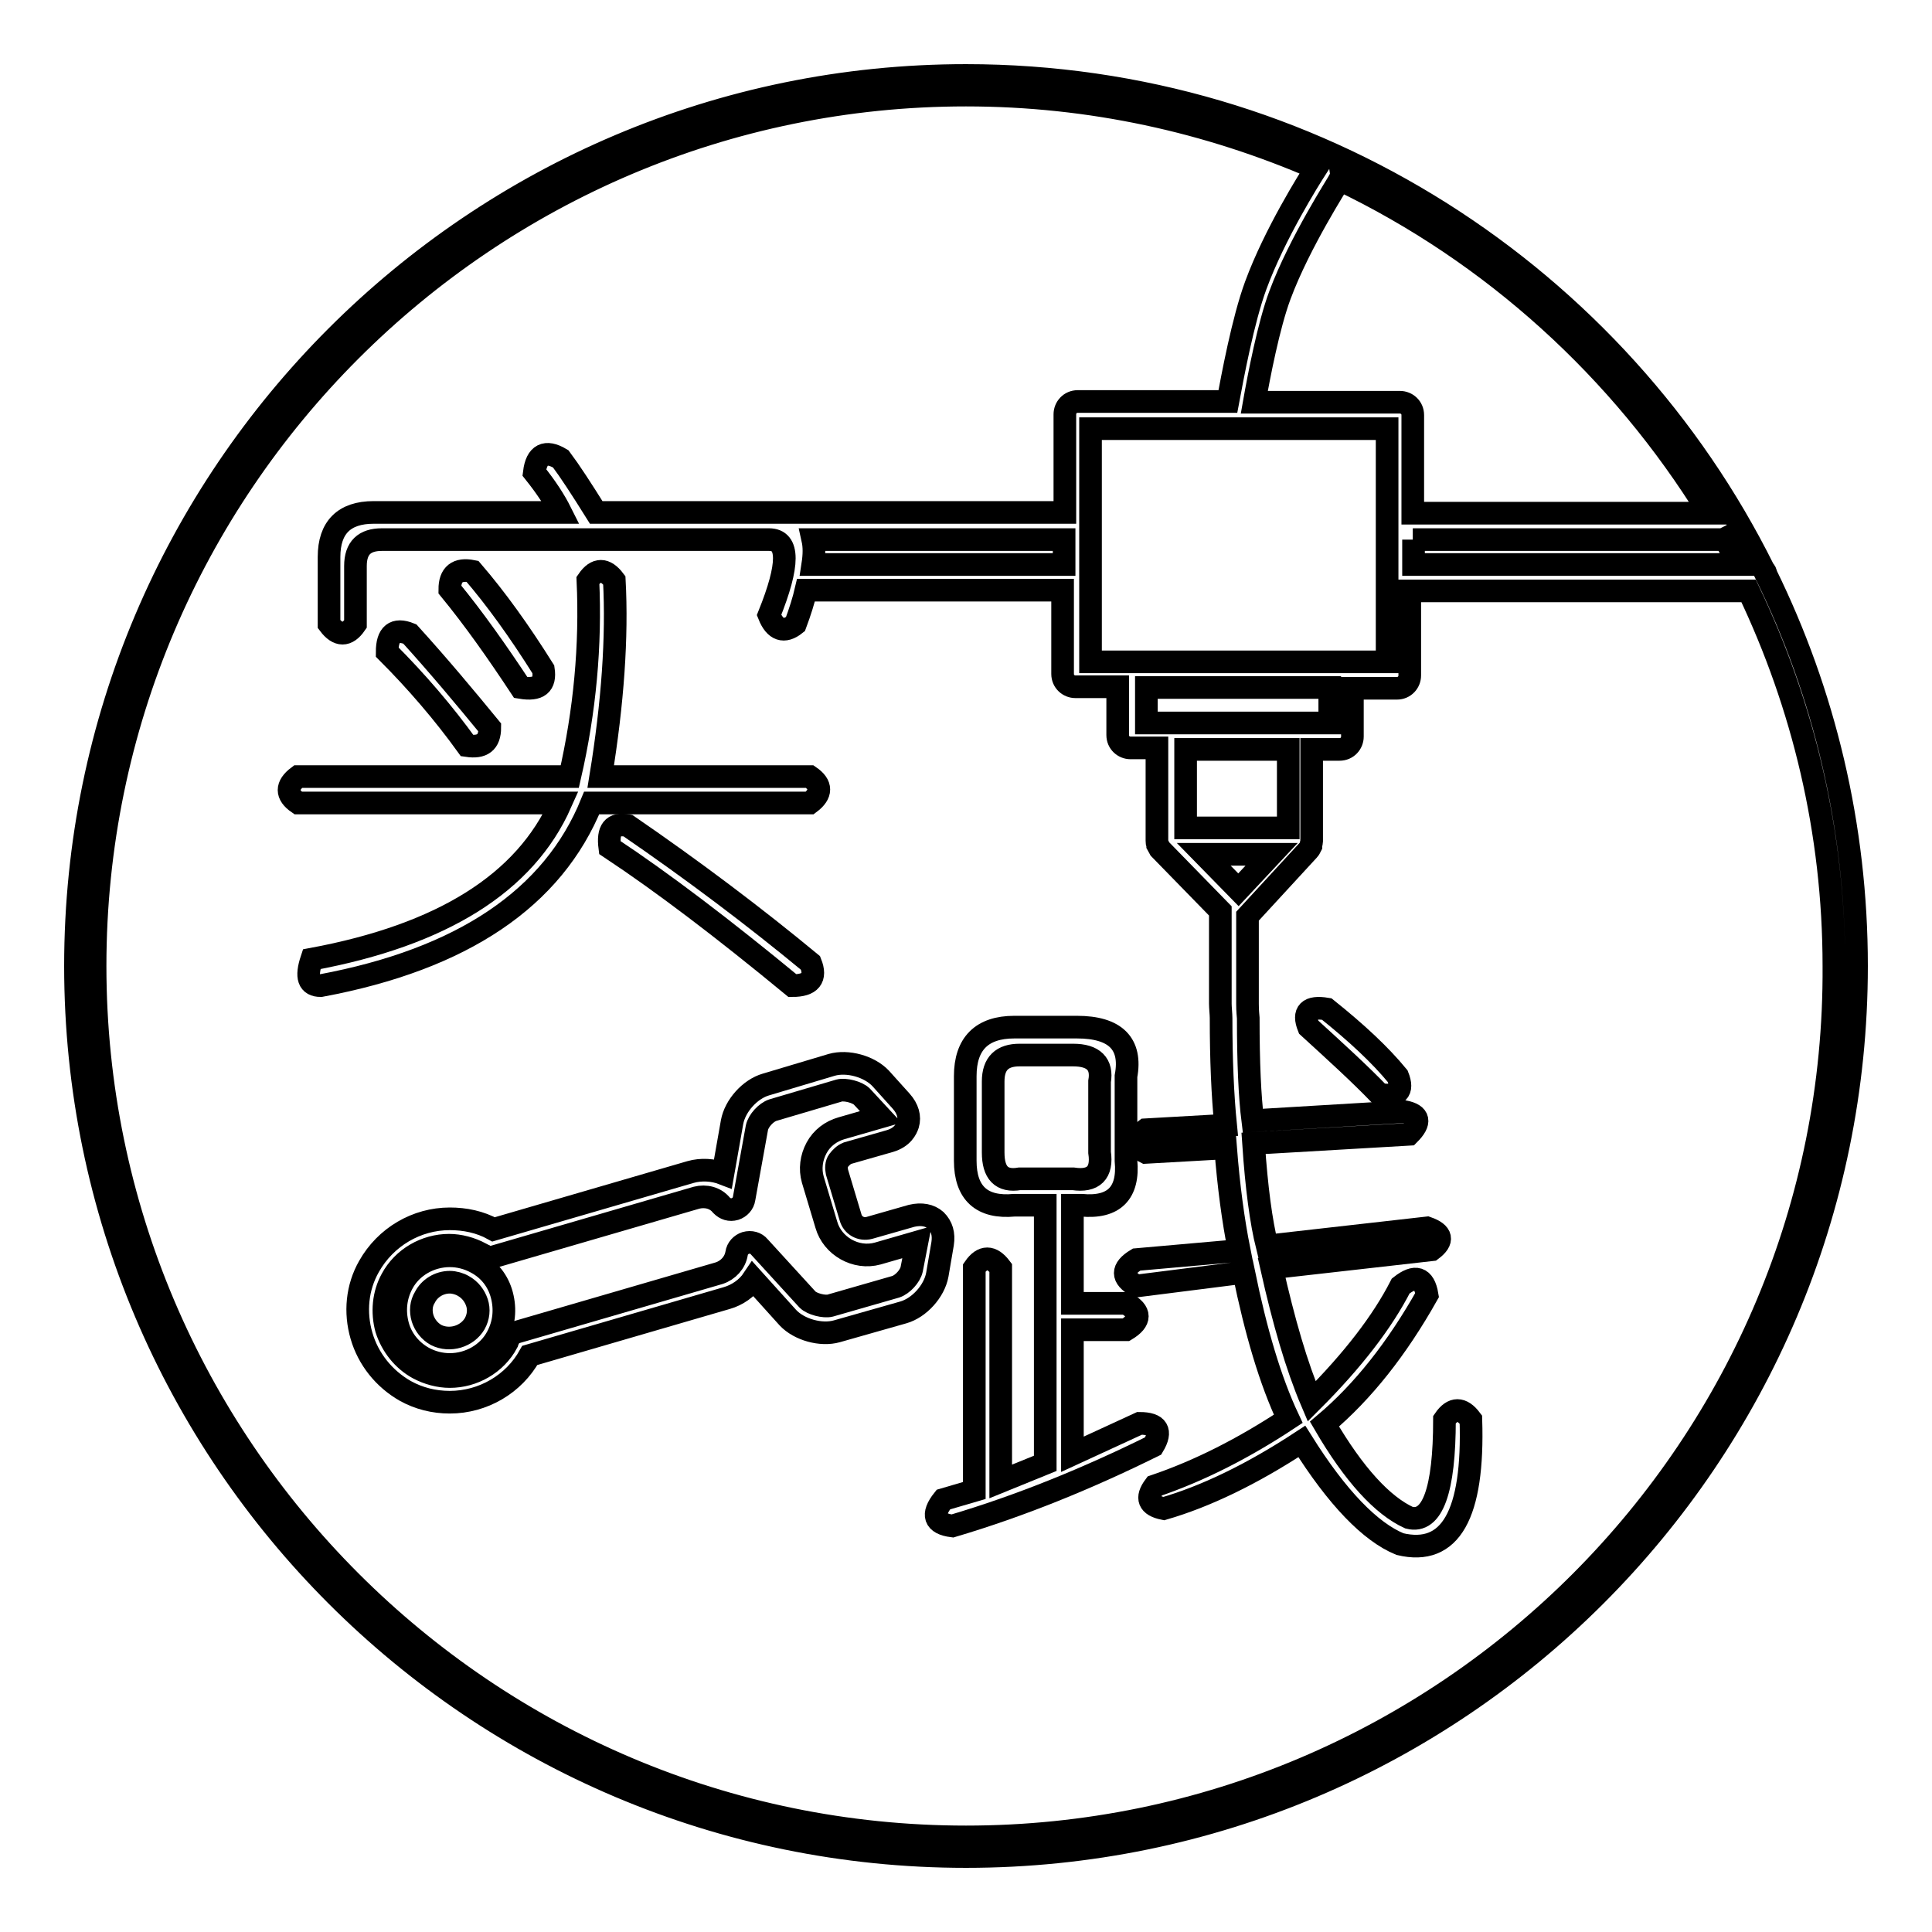<?xml version="1.0" encoding="utf-8"?>
<!-- Svg Vector Icons : http://www.onlinewebfonts.com/icon -->
<!DOCTYPE svg PUBLIC "-//W3C//DTD SVG 1.1//EN" "http://www.w3.org/Graphics/SVG/1.1/DTD/svg11.dtd">
<svg version="1.1" xmlns="http://www.w3.org/2000/svg" xmlns:xlink="http://www.w3.org/1999/xlink" x="0px" y="0px" viewBox="0 0 256 256" enable-background="new 0 0 256 256" xml:space="preserve">
<g><g><path stroke-width="3" fill-opacity="0" stroke="#000000"  d="M78.4,106.4h28.9c1.6-1.2,1.6-2.4,0-3.5H79.6c1.6-9.8,2.2-18.5,1.8-26c-1.2-1.6-2.4-1.6-3.5,0c0.4,8.6-0.4,17.3-2.4,26h-36c-1.6,1.2-1.6,2.4,0,3.5h34.8c-4.7,10.6-15.7,17.5-33,20.7c-0.8,2.4-0.4,3.5,1.2,3.5C61.3,127.1,73.3,119,78.4,106.4z"/><path stroke-width="3" fill-opacity="0" stroke="#000000"  d="M64.9,96.4c-3.2-3.9-6.7-8.1-10.6-12.4c-2-0.8-3,0-3,2.4c3.9,3.9,7.5,8.1,10.6,12.4C63.9,99.1,64.9,98.4,64.9,96.4z"/><path stroke-width="3" fill-opacity="0" stroke="#000000"  d="M83.2,109.4c-2-0.4-2.7,0.6-2.4,2.9c7.1,4.7,15.1,10.8,24.2,18.3c2.4,0,3.2-1,2.4-3C99.9,121.4,91.8,115.3,83.2,109.4z"/><path stroke-width="3" fill-opacity="0" stroke="#000000"  d="M72,88.7c-3.2-5.1-6.3-9.4-9.4-13c-2-0.4-3,0.4-3,2.4c3.2,3.9,6.3,8.3,9.4,13C71.4,91.5,72.3,90.7,72,88.7z"/><path stroke-width="3" fill-opacity="0" stroke="#000000"  d="M175.8,133.7c-2.4-0.4-3.2,0.4-2.4,2.4c3.5,3.2,6.7,6.1,9.4,8.9c2.4,0.4,3.2-0.4,2.4-2.4C182.9,139.8,179.8,136.9,175.8,133.7z"/><path stroke-width="3" fill-opacity="0" stroke="#000000"  d="M151,188.6l-8.9,4.1v-16.5h7.1c2-1.2,2-2.4,0-3.5h-7.1v-13h1.2c4.3,0.4,6.3-1.6,5.9-5.9v-11.2c0.8-4.3-1.4-6.5-6.5-6.5h-8.3c-4.3,0-6.5,2.2-6.5,6.5v11.2c0,4.3,2.2,6.3,6.5,5.9h4.1v34.2l-5.9,2.4V168c-1.2-1.6-2.4-1.6-3.5,0v29.5l-4.1,1.2c-1.6,2-1.2,3.2,1.2,3.5c9.1-2.7,17.9-6.3,26.6-10.6C154,189.6,153.4,188.6,151,188.6z M135.1,156.2c-2.4,0.4-3.5-0.8-3.5-3.5v-9.4c0-2.4,1.2-3.5,3.5-3.5h7.1c2.7,0,3.9,1.2,3.5,3.5v9.4c0.4,2.7-0.8,3.9-3.5,3.5H135.1z"/><path stroke-width="3" fill-opacity="0" stroke="#000000"  d="M234,76.1c0-0.2-0.1-0.4-0.3-0.6C214.4,36.7,174.2,10,128,10C62.9,10,10,62.9,10,128c0,65.1,52.9,118,118,118c65.1,0,118-52.9,118-118C246,109.4,241.7,91.8,234,76.1z M187.2,71.5H228c0.2,0,0.3,0,0.5-0.1c0.7,1.1,1.3,2.3,1.9,3.4h-43.1V71.5z M226.5,68h-39.3v-13c0-1-0.8-1.7-1.7-1.7h-19.3c0.6-3.4,1.9-10.2,3.4-14.2c2.6-7,7.8-15,7.8-15.1c0-0.1,0.1-0.1,0.1-0.2C197.8,33.5,214.8,49,226.5,68z M164.1,117.9l-4.6-4.7h9L164.1,117.9z M157.1,109.7V99.3h13.6v10.4H157.1z M155.4,95.8h-3.5v-4.7h24.3v4.7h-3.7H155.4z M150.1,87.7h-5.6V56.8h39.3v30.9h-5.9L150.1,87.7L150.1,87.7z M107.7,71.5H141v3.3h-33.3C107.9,73.5,107.9,72.4,107.7,71.5z M128,243.4c-63.6,0-115.4-51.8-115.4-115.4S64.4,12.6,128,12.6c16.5,0,32.1,3.5,46.4,9.7c-0.9,1.4-5.5,8.7-8,15.5c-1.7,4.6-3.1,12.2-3.7,15.4h-19.9c-1,0-1.7,0.8-1.7,1.7v13h-37.3c-0.1,0-0.3,0-0.4,0H79c-2-3.2-3.5-5.5-4.7-7.1c-2-1.2-3.2-0.6-3.5,1.8c1.6,2,2.7,3.7,3.5,5.3H49.5c-3.9,0-5.9,2-5.9,5.9v8.9c1.2,1.6,2.4,1.6,3.5,0v-7.7c0-2.4,1.2-3.5,3.5-3.5h51.3c2.7,0,2.7,3.3,0,10c0.8,2,2,2.4,3.5,1.2c0.6-1.6,1.1-3.2,1.4-4.5h34v11.1c0,1,0.8,1.7,1.7,1.7h5.6v6.4c0,1,0.8,1.7,1.7,1.7h3.5v12.2c0,0,0,0.1,0,0.1c0,0.2,0,0.3,0.1,0.5c0,0,0,0.1,0,0.1c0.1,0.2,0.2,0.3,0.3,0.5l0,0l0,0l8,8.2V133c0,0.5,0.1,1.4,0.1,1.9c0,5.5,0.2,10.2,0.6,14.2l-10.6,0.6c-1.6,1.2-1.6,2.2,0,3l10.6-0.6c0.4,5.1,1,9.6,1.8,13.6l-13.6,1.2c-2,1.2-2,2.4,0,3.5l14.2-1.8c1.6,7.8,3.5,14.3,5.9,19.4c-5.9,3.9-11.8,6.9-17.7,8.9c-1.2,1.6-0.8,2.6,1.2,3c5.5-1.6,11.6-4.5,18.3-8.9c4.7,7.5,9.1,12,13,13.6c6.7,1.6,9.8-3.9,9.4-16.5c-1.2-1.6-2.4-1.6-3.5,0c0,9.4-1.6,13.8-4.7,13c-3.5-1.6-7.3-5.7-11.2-12.4c5.1-4.3,9.6-10,13.6-17.1c-0.4-2.4-1.6-2.7-3.5-1.2c-2.4,4.7-6.3,9.8-11.8,15.3c-2-4.7-3.7-10.6-5.3-17.7l21.2-2.4c1.6-1.2,1.4-2.2-0.6-2.9l-21.2,2.4c-0.8-3.2-1.4-7.7-1.8-13.6l20.6-1.2c1.6-1.6,1.4-2.6-0.6-3l-20.1,1.2c-0.4-3.2-0.6-7.7-0.6-13.6c-0.1-1.1-0.1-1.5-0.1-1.9l0-11.6l8.1-8.8c0.1-0.1,0.2-0.3,0.3-0.5c0,0,0-0.1,0-0.1c0-0.2,0.1-0.3,0.1-0.5c0,0,0,0,0-0.1V99.3h3.7c1,0,1.7-0.8,1.7-1.7v-6.4h5.9c1,0,1.7-0.8,1.7-1.7V78.3h44.9c7.2,15.1,11.3,31.9,11.3,49.7C243.4,191.6,191.6,243.4,128,243.4z"/><path stroke-width="3" fill-opacity="0" stroke="#000000"  d="M63.1,167.3c-1.1-0.6-2.3-0.9-3.5-0.9c-2.6,0-5.1,1.4-6.3,3.7c-0.9,1.7-1.1,3.6-0.6,5.5c0.5,1.9,1.8,3.4,3.4,4.3c1.1,0.6,2.3,0.9,3.5,0.9c2.6,0,5.1-1.4,6.3-3.7c0.9-1.7,1.1-3.6,0.6-5.5C66,169.7,64.8,168.2,63.1,167.3z M62.9,175.4c-1,1.7-3.3,2.4-5.1,1.5c-0.9-0.5-1.5-1.3-1.8-2.2c-0.3-1-0.2-2,0.3-2.8c0.6-1.2,1.9-2,3.3-2c0.6,0,1.3,0.2,1.8,0.5c0.9,0.5,1.5,1.3,1.8,2.2C63.5,173.5,63.4,174.5,62.9,175.4z"/><path stroke-width="3" fill-opacity="0" stroke="#000000"  d="M124.9,164.8c0.2-1.3-0.1-2.3-0.9-3.1c-0.8-0.7-1.9-0.9-3.2-0.6l-5.6,1.6c-1.1,0.3-2.2-0.3-2.5-1.4l-1.8-6c-0.1-0.5-0.1-1.1,0.2-1.5s0.7-0.8,1.2-1l5.6-1.6c1.7-0.5,2.2-1.6,2.4-2.2c0.3-1,0-2.1-0.9-3.1l-2.7-3c-1.5-1.6-4.4-2.4-6.5-1.8l-8.7,2.6c-2.1,0.6-4.1,2.8-4.5,5l-1.2,6.8c-1.3-0.5-2.9-0.6-4.3-0.2l-26.1,7.6c-1.8-1-3.8-1.4-5.8-1.4c-4.4,0-8.5,2.4-10.7,6.3c-1.6,2.8-1.9,6.1-1,9.2c0.9,3.1,3,5.7,5.8,7.3c1.8,1,3.8,1.5,5.9,1.5l0,0c4.4,0,8.5-2.4,10.6-6.2l26.1-7.6c1.4-0.4,2.7-1.3,3.5-2.5l4.6,5.1c1.5,1.6,4.4,2.4,6.5,1.8l8.8-2.5c2.1-0.6,4.1-2.8,4.5-5L124.9,164.8z M120.8,168.2c-0.2,0.9-1.2,2-2.1,2.3l-8.7,2.5c-0.8,0.2-2.4-0.2-3-0.8l-6.4-7c-0.4-0.5-1.1-0.7-1.8-0.5c-0.6,0.2-1.1,0.7-1.2,1.4c-0.2,1.2-1.1,2.2-2.3,2.6l-26.8,7.8c-0.5,0.1-0.9,0.5-1.1,0.9l-0.1,0.2c0,0.1-0.1,0.2-0.1,0.3c-1.5,2.8-4.5,4.5-7.6,4.5c-1.4,0-2.9-0.4-4.2-1.1c-2-1.1-3.5-3-4.2-5.2c-0.6-2.2-0.4-4.6,0.7-6.6c1.5-2.8,4.5-4.5,7.6-4.5c1.4,0,2.9,0.4,4.2,1.1c0.1,0.1,0.2,0.1,0.4,0.2c0.4,0.3,0.9,0.4,1.4,0.2l26.8-7.8c1.2-0.3,2.5,0,3.3,1c0.5,0.5,1.1,0.7,1.8,0.5c0.6-0.2,1.1-0.7,1.2-1.4l1.7-9.4c0.2-0.9,1.2-2,2.1-2.3l8.8-2.6c0.8-0.2,2.4,0.2,3,0.8l2.5,2.7l-5.2,1.5c-1.4,0.4-2.6,1.3-3.3,2.6c-0.7,1.3-0.9,2.8-0.5,4.2l1.8,6c0.8,2.8,3.9,4.6,6.8,3.8l5.2-1.5L120.8,168.2z"/></g></g>
</svg>